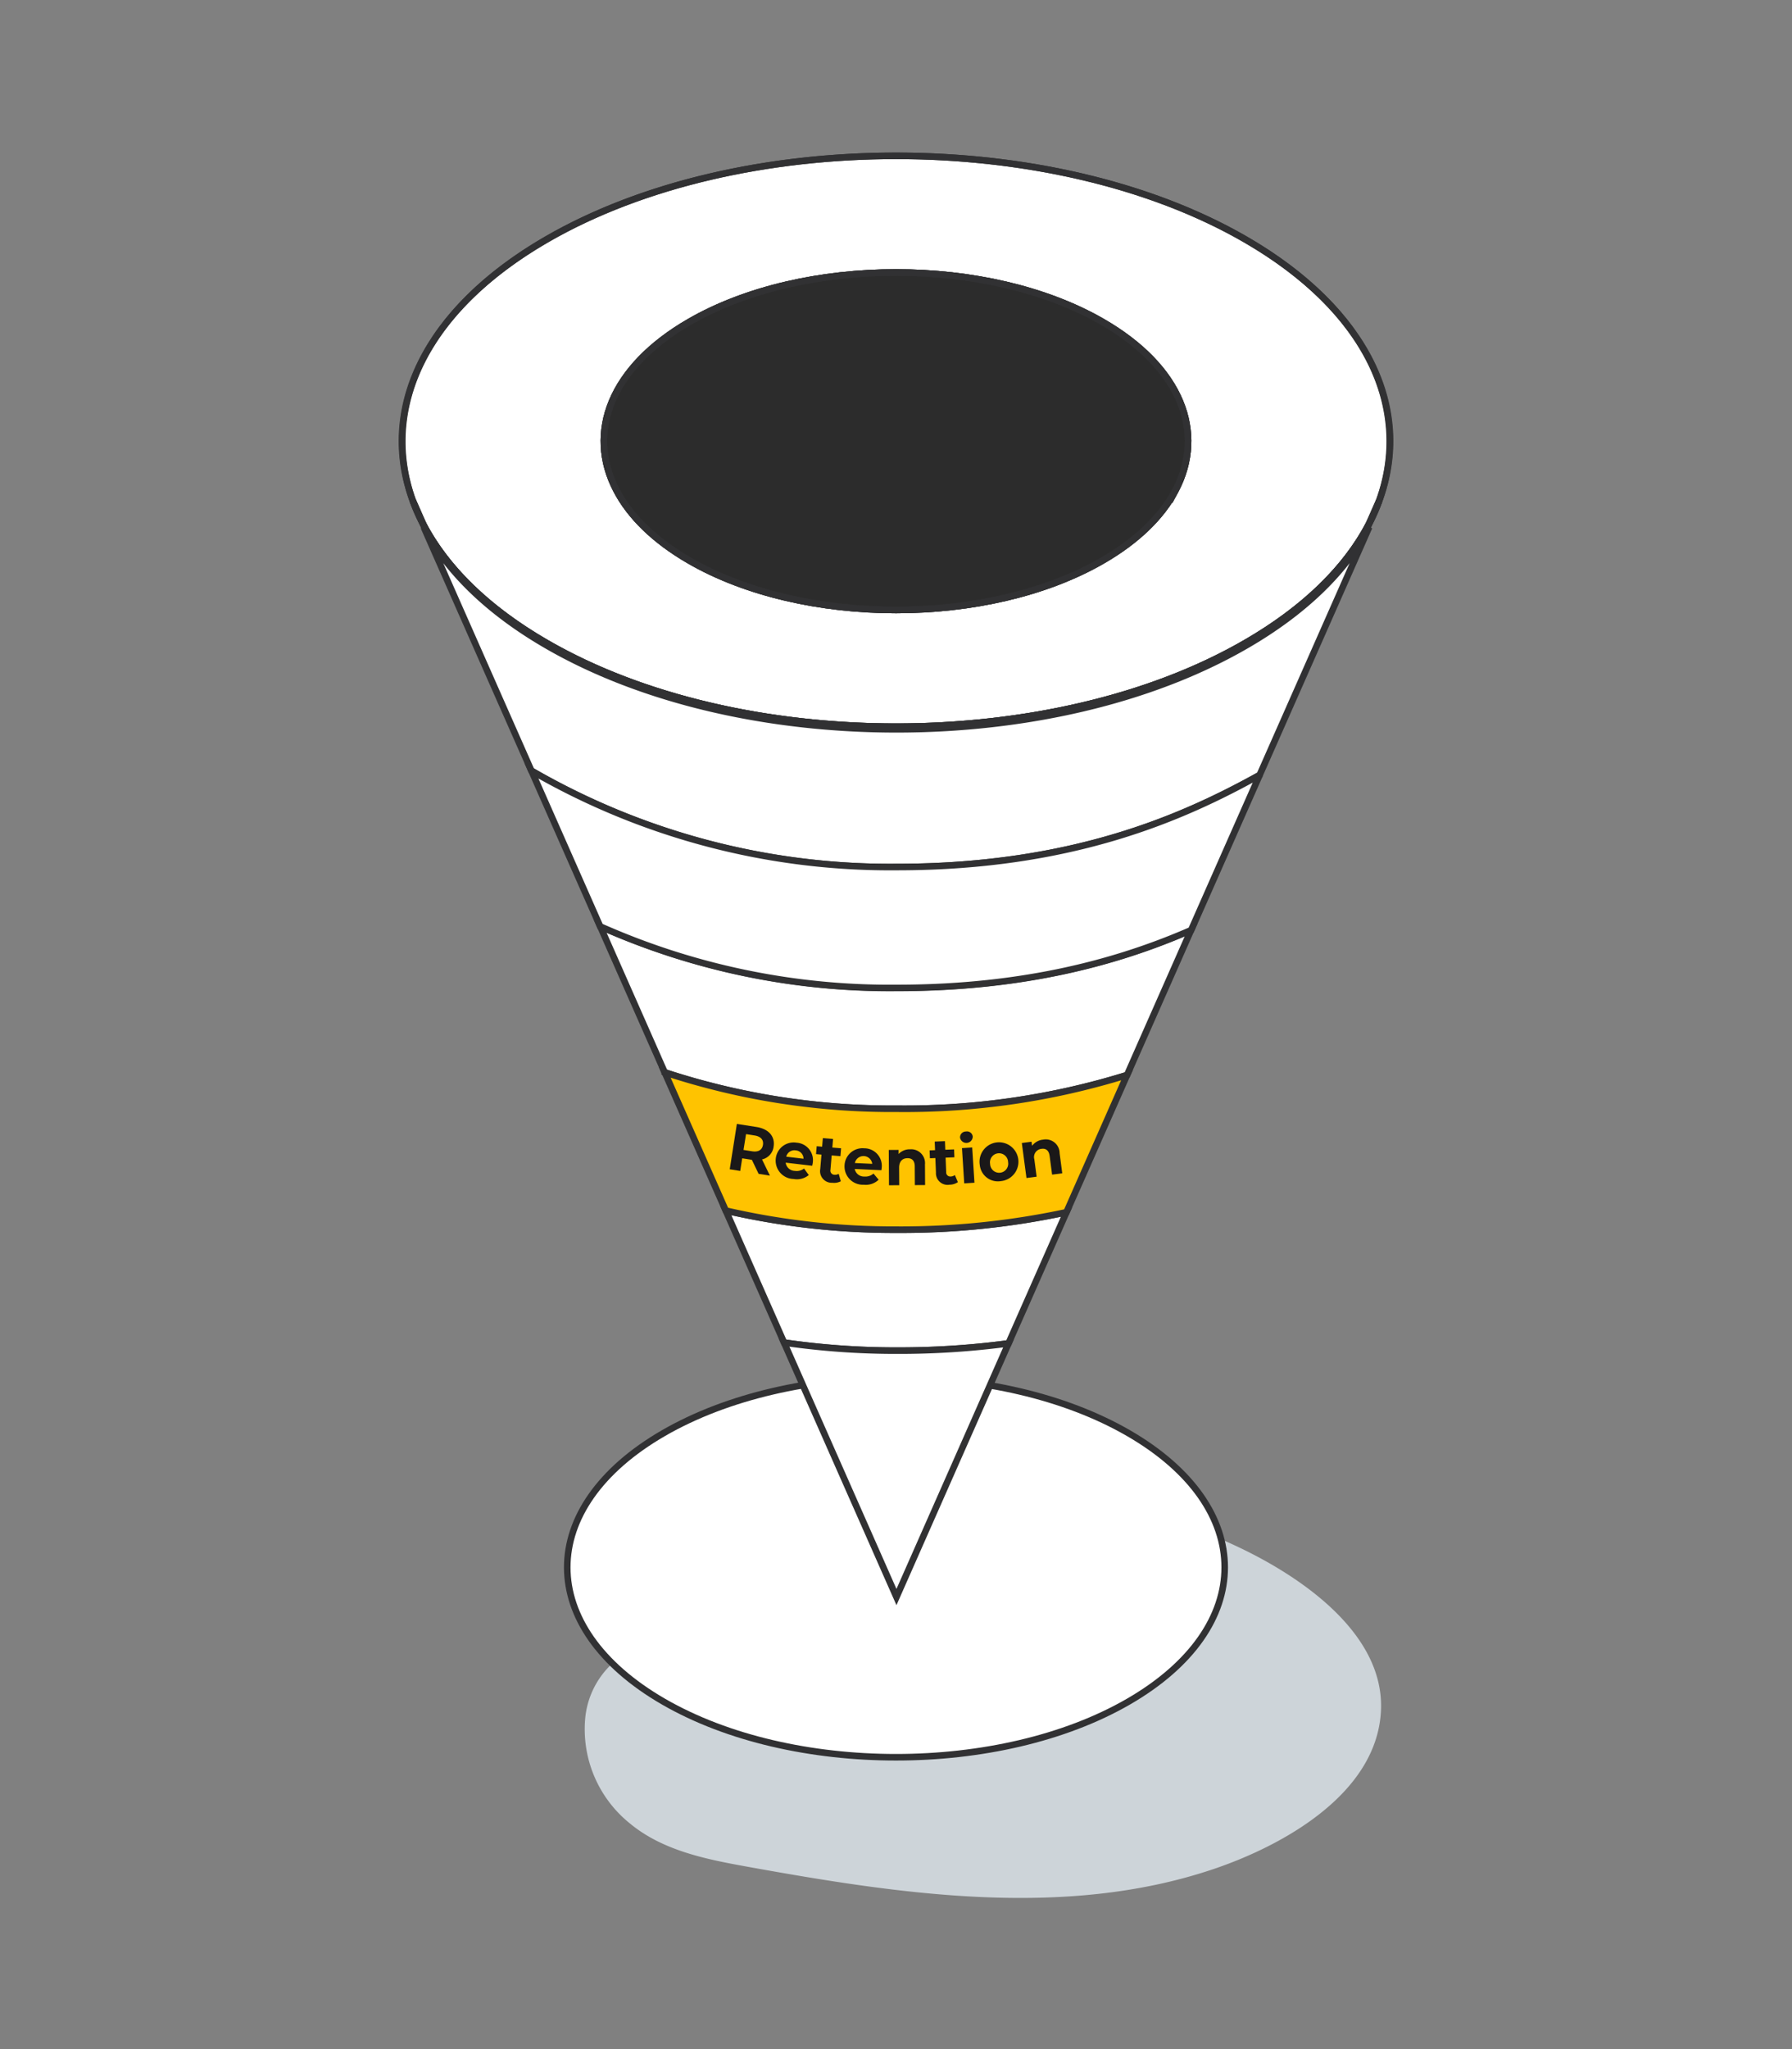 <svg xmlns="http://www.w3.org/2000/svg" xmlns:xlink="http://www.w3.org/1999/xlink" width="273" height="312" viewBox="0 0 273 312"><rect x="0" y="0" width="273" height="312" fill="#808080" stroke="none"/><defs><clipPath id="clip-path"><rect id="Rectangle_985" data-name="Rectangle 985" width="151.949" height="265.957" fill="none"></rect></clipPath><clipPath id="clip-path-3"><rect id="Rectangle_983" data-name="Rectangle 983" width="121.35" height="60.398" fill="none"></rect></clipPath><clipPath id="clip-path-4"><rect id="Rectangle_1177" data-name="Rectangle 1177" width="50.663" height="9.345" transform="translate(0 0)" fill="none"></rect></clipPath><clipPath id="clip-FunnelRetention"><rect width="273" height="312"></rect></clipPath></defs><g id="FunnelRetention" clip-path="url(#clip-FunnelRetention)"><g id="Group_1879" data-name="Group 1879" transform="translate(-956.915 -2066.873)"><g id="Group_1276" data-name="Group 1276" transform="translate(1017.441 2089.895)"><g id="Group_1275" data-name="Group 1275" clip-path="url(#clip-path)"><g id="Group_1274" data-name="Group 1274"><g id="Group_1273" data-name="Group 1273" clip-path="url(#clip-path)"><g id="Group_1272" data-name="Group 1272" transform="translate(28.524 205.559)" style="mix-blend-mode: multiply;isolation: isolate"><g id="Group_1271" data-name="Group 1271"><g id="Group_1270" data-name="Group 1270" clip-path="url(#clip-path-3)"><path id="Path_11996" data-name="Path 11996" d="M118.582,151.641c-20.979-9.462-45.414-6.983-67.244-2.1-10.014,2.237-20.39,8.223-23.476,18.067a13.02,13.02,0,0,0-7.6,10.557,18.409,18.409,0,0,0,6.806,16.111c5.059,4.186,11.758,5.478,18.033,6.608,22.971,4.136,48.067,7.988,70.756.372,10.611-3.562,25.031-11.483,25.624-24.168.569-12.17-13.1-21.022-22.9-25.442" transform="translate(-20.15 -145.21)" fill="#cdd4d9"></path></g></g></g><path id="Path_11997" data-name="Path 11997" d="M103.781,181.257c-19.558,11.291-51.266,11.291-70.824,0s-19.558-29.6,0-40.889,51.266-11.292,70.824,0,19.558,29.6,0,40.889" transform="translate(7.601 54.816)" fill="#fff"></path><path id="Path_11998" data-name="Path 11998" d="M103.781,181.257c-19.558,11.291-51.266,11.291-70.824,0s-19.558-29.6,0-40.889,51.266-11.292,70.824,0S123.339,169.966,103.781,181.257Z" transform="translate(7.601 54.816)" fill="none" stroke="#313133" stroke-miterlimit="10" stroke-width="1"></path><path id="Path_11999" data-name="Path 11999" d="M104.556,41.166l1.57-3.56a26.391,26.391,0,0,1-1.57,3.56" transform="translate(43.453 15.629)" fill="#fff"></path><path id="Path_12000" data-name="Path 12000" d="M104.556,41.166l1.57-3.56A26.391,26.391,0,0,1,104.556,41.166Z" transform="translate(43.453 15.629)" fill="none" stroke="#313133" stroke-miterlimit="10" stroke-width="1"></path><path id="Path_12001" data-name="Path 12001" d="M75.766.5c19.271,0,38.527,4.233,53.228,12.726,18.724,10.819,25.522,25.9,20.378,39.8l-1.57,3.559c-3.475,6.629-9.739,12.866-18.808,18.093-14.7,8.494-33.957,12.74-53.228,12.74S37.239,83.174,22.538,74.68C13.47,69.454,7.206,63.217,3.73,56.587L2.16,53.029c-5.143-13.9,1.668-28.983,20.377-39.8C37.239,4.733,56.509.5,75.766.5m42.591,50.916c4.6-8.774.9-18.7-11.128-25.634-8.689-5.017-20.069-7.525-31.463-7.525s-22.788,2.508-31.477,7.525c-12.01,6.938-15.724,16.86-11.114,25.634,2.047,3.924,5.76,7.61,11.114,10.708,8.689,5.017,20.083,7.525,31.477,7.525s22.774-2.508,31.463-7.525c5.368-3.1,9.068-6.784,11.128-10.708" transform="translate(0.208 0.208)" fill="#fff"></path><path id="Path_12002" data-name="Path 12002" d="M75.766.5c19.271,0,38.527,4.233,53.228,12.726,18.724,10.819,25.522,25.9,20.378,39.8l-1.57,3.559c-3.475,6.629-9.739,12.866-18.808,18.093-14.7,8.494-33.957,12.74-53.228,12.74S37.239,83.174,22.538,74.68C13.47,69.454,7.206,63.217,3.73,56.587L2.16,53.029c-5.143-13.9,1.668-28.983,20.377-39.8C37.239,4.733,56.509.5,75.766.5Zm42.591,50.916c4.6-8.774.9-18.7-11.128-25.634-8.689-5.017-20.069-7.525-31.463-7.525s-22.788,2.508-31.477,7.525c-12.01,6.938-15.724,16.86-11.114,25.634,2.047,3.924,5.76,7.61,11.114,10.708,8.689,5.017,20.083,7.525,31.477,7.525s22.774-2.508,31.463-7.525C112.6,59.026,116.3,55.34,118.357,51.416Z" transform="translate(0.208 0.208)" fill="none" stroke="#313133" stroke-miterlimit="10" stroke-width="1"></path><path id="Path_12003" data-name="Path 12003" d="M98.2,20.569c12.024,6.938,15.724,16.86,11.128,25.634-2.061,3.924-5.76,7.609-11.128,10.706-8.689,5.018-20.069,7.527-31.463,7.527s-22.788-2.508-31.477-7.527C29.9,53.812,26.19,50.127,24.144,46.2c-4.611-8.774-.9-18.7,11.114-25.634,8.689-5.017,20.083-7.525,31.477-7.525S89.51,15.552,98.2,20.569" transform="translate(9.238 5.421)" fill="#2c2c2c"></path><path id="Path_12004" data-name="Path 12004" d="M98.2,20.569c12.024,6.938,15.724,16.86,11.128,25.634-2.061,3.924-5.76,7.609-11.128,10.706-8.689,5.018-20.069,7.527-31.463,7.527s-22.788-2.508-31.477-7.527C29.9,53.812,26.19,50.127,24.144,46.2c-4.611-8.774-.9-18.7,11.114-25.634,8.689-5.017,20.083-7.525,31.477-7.525S89.51,15.552,98.2,20.569Z" transform="translate(9.238 5.421)" fill="none" stroke="#313133" stroke-miterlimit="10" stroke-width="1"></path><path id="Path_12005" data-name="Path 12005" d="M92.586,104.035a30.316,30.316,0,0,0,6.447-4.848h.014L63.968,178.552,28.888,99.187a30.46,30.46,0,0,0,6.461,4.848c7.9,4.568,18.261,6.853,28.619,6.853s20.713-2.285,28.618-6.853" transform="translate(12.006 41.222)" fill="#fff"></path><path id="Path_12006" data-name="Path 12006" d="M92.586,104.035a30.316,30.316,0,0,0,6.447-4.848h.014L63.968,178.552,28.888,99.187a30.46,30.46,0,0,0,6.461,4.848c7.9,4.568,18.261,6.853,28.619,6.853S84.681,108.6,92.586,104.035Z" transform="translate(12.006 41.222)" fill="none" stroke="#313133" stroke-miterlimit="10" stroke-width="1"></path><path id="Path_12007" data-name="Path 12007" d="M21.59,58.214c14.7,8.494,33.971,12.739,53.228,12.739s38.527-4.245,53.228-12.739c9.068-5.228,15.332-11.463,18.809-18.093L126.463,86.244a43.051,43.051,0,0,1-10.232,7.932c-11.435,6.615-26.418,9.909-41.413,9.909s-29.991-3.294-41.427-9.909a42.976,42.976,0,0,1-10.216-7.932L2.782,40.121C6.257,46.75,12.523,52.986,21.59,58.214" transform="translate(1.156 16.674)" fill="#fff"></path><path id="Path_12008" data-name="Path 12008" d="M21.59,58.214c14.7,8.494,33.971,12.739,53.228,12.739s38.527-4.245,53.228-12.739c9.068-5.228,15.332-11.463,18.809-18.093L126.463,86.244a43.051,43.051,0,0,1-10.232,7.932c-11.435,6.615-26.418,9.909-41.413,9.909s-29.991-3.294-41.427-9.909a42.976,42.976,0,0,1-10.216-7.932L2.782,40.121C6.257,46.75,12.523,52.986,21.59,58.214Z" transform="translate(1.156 16.674)" fill="none" stroke="#313133" stroke-miterlimit="10" stroke-width="1"></path><path id="Path_12009" data-name="Path 12009" d="M1.673,37.607l1.57,3.56a26.469,26.469,0,0,1-1.57-3.56" transform="translate(0.695 15.629)" fill="#fff"></path><path id="Path_12010" data-name="Path 12010" d="M1.673,37.607l1.57,3.56A26.469,26.469,0,0,1,1.673,37.607Z" transform="translate(0.695 15.629)" fill="none" stroke="#313133" stroke-miterlimit="10" stroke-width="1"></path><path id="Path_12011" data-name="Path 12011" d="M3.715,56.587a28.162,28.162,0,0,1-1.57-3.56c-5.013-13.949,1.668-28.981,20.377-39.8C37.225,4.733,56.494.5,75.75.5s38.527,4.233,53.229,12.726c18.723,10.819,25.39,25.852,20.378,39.8a28.163,28.163,0,0,1-1.57,3.56c-3.475,6.629-9.741,12.865-18.808,18.093-14.7,8.494-33.959,12.74-53.229,12.74S37.225,83.174,22.523,74.68C13.456,69.452,7.189,63.217,3.715,56.587Z" transform="translate(0.223 0.208)" fill="none" stroke="#313133" stroke-miterlimit="10" stroke-width="1"></path><path id="Path_12012" data-name="Path 12012" d="M24.144,46.2c-4.611-8.774-.9-18.7,11.114-25.634,8.689-5.017,20.083-7.525,31.477-7.525S89.51,15.552,98.2,20.569c12.024,6.938,15.724,16.86,11.128,25.634-2.061,3.924-5.76,7.61-11.128,10.708-8.689,5.017-20.069,7.525-31.463,7.525S43.947,61.927,35.258,56.91C29.9,53.813,26.19,50.127,24.144,46.2Z" transform="translate(9.238 5.421)" fill="none" stroke="#313133" stroke-miterlimit="10" stroke-width="1"></path><path id="Path_12013" data-name="Path 12013" d="M1.673,37.607,75.278,204.144,148.883,37.607" transform="translate(0.695 15.629)" fill="none" stroke="#313133" stroke-miterlimit="10" stroke-width="1"></path><path id="Path_12014" data-name="Path 12014" d="M102.1,106.023l9.763-22.09c-10.781,4.7-25.149,8.805-44.819,8.805A108.494,108.494,0,0,1,21.83,83.362l9.831,22.245a110.622,110.622,0,0,0,35.383,5.546,114.187,114.187,0,0,0,35.056-5.13" transform="translate(9.072 34.645)" fill="#fff"></path><path id="Path_12015" data-name="Path 12015" d="M102.1,106.023l9.763-22.09c-10.781,4.7-25.149,8.805-44.819,8.805A108.494,108.494,0,0,1,21.83,83.362l9.831,22.245a110.622,110.622,0,0,0,35.383,5.546A114.187,114.187,0,0,0,102.1,106.023Z" transform="translate(9.072 34.645)" fill="none" stroke="#313133" stroke-miterlimit="10" stroke-width="1"></path><path id="Path_12016" data-name="Path 12016" d="M78.425,134.168l8.826-19.97a120.1,120.1,0,0,1-25.825,2.66,113.952,113.952,0,0,1-26.08-2.913l8.883,20.1a117.939,117.939,0,0,0,17.2,1.23,126.833,126.833,0,0,0,17-1.106" transform="translate(14.69 47.355)" fill="#fff"></path><path id="Path_12017" data-name="Path 12017" d="M78.425,134.168l8.826-19.97a120.1,120.1,0,0,1-25.825,2.66,113.952,113.952,0,0,1-26.08-2.913l8.883,20.1a117.939,117.939,0,0,0,17.2,1.23A126.833,126.833,0,0,0,78.425,134.168Z" transform="translate(14.69 47.355)" fill="none" stroke="#313133" stroke-miterlimit="10" stroke-width="1"></path><path id="Path_12018" data-name="Path 12018" d="M99.214,99.492a114.188,114.188,0,0,1-35.056,5.13,110.622,110.622,0,0,1-35.383-5.546l.235.529,9.068,20.519a113.961,113.961,0,0,0,26.08,2.913,120.191,120.191,0,0,0,25.825-2.66h0L99.165,99.6h0Z" transform="translate(11.959 41.176)" fill="#ffc300"></path><path id="Path_12019" data-name="Path 12019" d="M99.214,99.492a114.188,114.188,0,0,1-35.056,5.13,110.622,110.622,0,0,1-35.383-5.546l.235.529,9.068,20.519a113.961,113.961,0,0,0,26.08,2.913,120.191,120.191,0,0,0,25.825-2.66h0L99.165,99.6h0Z" transform="translate(11.959 41.176)" fill="none" stroke="#313133" stroke-miterlimit="10" stroke-width="1"></path><path id="Path_12020" data-name="Path 12020" d="M58.819,129.373a118.144,118.144,0,0,1-17.2-1.229L44.65,135l8.77,19.84,5.327,12.054L64.754,153.3,72.843,135l2.974-6.728a126.619,126.619,0,0,1-17,1.106" transform="translate(17.298 53.256)" fill="#fff"></path><path id="Path_12021" data-name="Path 12021" d="M58.819,129.373a118.144,118.144,0,0,1-17.2-1.229L44.65,135l8.77,19.84,5.327,12.054L64.754,153.3,72.843,135l2.974-6.728A126.619,126.619,0,0,1,58.819,129.373Z" transform="translate(17.298 53.256)" fill="none" stroke="#313133" stroke-miterlimit="10" stroke-width="1"></path><path id="Path_12022" data-name="Path 12022" d="M74.934,92.192c26.834,0,43.8-7.643,55.255-14.006l5.035-11.39L146.88,40.425c-3.478,6.617-9.738,12.841-18.789,18.059-14.7,8.494-33.959,12.74-53.229,12.74s-38.525-4.247-53.228-12.74C12.581,53.266,6.323,47.041,2.845,40.425L14.5,66.8l4.744,10.732a109.151,109.151,0,0,0,55.69,14.664" transform="translate(1.182 16.8)" fill="#fff"></path><path id="Path_12023" data-name="Path 12023" d="M74.934,92.192c26.834,0,43.8-7.643,55.255-14.006l5.035-11.39L146.88,40.425c-3.478,6.617-9.738,12.841-18.789,18.059-14.7,8.494-33.959,12.74-53.229,12.74s-38.525-4.247-53.228-12.74C12.581,53.266,6.323,47.041,2.845,40.425L14.5,66.8l4.744,10.732A109.151,109.151,0,0,0,74.934,92.192Z" transform="translate(1.182 16.8)" fill="none" stroke="#313133" stroke-miterlimit="10" stroke-width="1"></path><path id="Path_12024" data-name="Path 12024" d="M125.375,67.3C113.921,73.658,96.954,81.3,70.12,81.3A109.143,109.143,0,0,1,14.432,66.635h0L24.906,90.34A108.494,108.494,0,0,0,70.12,99.715c19.67,0,34.038-4.107,44.819-8.805l10.439-23.616h0" transform="translate(5.997 27.693)" fill="#fff"></path><path id="Path_12025" data-name="Path 12025" d="M125.375,67.3C113.921,73.658,96.954,81.3,70.12,81.3A109.143,109.143,0,0,1,14.432,66.635h0L24.906,90.34A108.494,108.494,0,0,0,70.12,99.715c19.67,0,34.038-4.107,44.819-8.805l10.439-23.616Z" transform="translate(5.997 27.693)" fill="none" stroke="#313133" stroke-miterlimit="10" stroke-width="1"></path></g></g></g></g><g id="Group_1492" data-name="Group 1492" transform="translate(1068.084 2238)"><g id="Group_1491" data-name="Group 1491" clip-path="url(#clip-path-4)"><path id="Path_13722" data-name="Path 13722" d="M4.4,7.605,3.374,5.47,3.3,5.458,1.9,5.238,1.6,7.163,0,6.911,1.089,0,4.081.472C5.927.763,6.931,1.9,6.686,3.453A2.272,2.272,0,0,1,4.921,5.41l1.2,2.466ZM3.786,1.761l-1.3-.205L2.1,3.965l1.3.205c.978.154,1.543-.222,1.661-.972s-.3-1.283-1.281-1.437" fill="#1a1818"></path><path id="Path_13723" data-name="Path 13723" d="M12.566,6.376,8.523,5.9a1.435,1.435,0,0,0,1.4,1.254,1.827,1.827,0,0,0,1.4-.358l.719.992a2.821,2.821,0,0,1-2.308.6A2.794,2.794,0,0,1,7.015,5.276a2.74,2.74,0,0,1,3.177-2.414,2.663,2.663,0,0,1,2.453,3.1c-.013.119-.054.286-.079.414M8.611,4.991l2.632.312a1.279,1.279,0,0,0-1.18-1.268,1.272,1.272,0,0,0-1.452.956" fill="#1a1818"></path><path id="Path_13724" data-name="Path 13724" d="M16.926,8.734a2.233,2.233,0,0,1-1.294.232,1.774,1.774,0,0,1-1.841-2.092l.186-2.2L13.15,4.6l.1-1.2.827.07.111-1.306,1.554.131-.11,1.306,1.335.112-.1,1.2L15.531,4.8l-.183,2.182a.628.628,0,0,0,.607.764A1.055,1.055,0,0,0,16.6,7.6Z" fill="#1a1818"></path><path id="Path_13725" data-name="Path 13725" d="M23.108,7.055l-4.066-.192a1.434,1.434,0,0,0,1.486,1.152A1.829,1.829,0,0,0,21.9,7.559l.786.938a2.814,2.814,0,0,1-2.26.765,2.793,2.793,0,0,1-2.936-2.914,2.738,2.738,0,0,1,3-2.632,2.664,2.664,0,0,1,2.667,2.921c-.005.12-.033.289-.05.418m-4.045-1.1,2.649.125a1.345,1.345,0,0,0-2.649-.125" fill="#1a1818"></path><path id="Path_13726" data-name="Path 13726" d="M29.745,6.233l.02,3.078-1.56.01-.018-2.838c0-.87-.407-1.268-1.1-1.263-.75,0-1.287.467-1.281,1.457l.016,2.658-1.559.01-.033-5.377,1.49-.009,0,.629a2.353,2.353,0,0,1,1.775-.72,2.108,2.108,0,0,1,2.243,2.365" fill="#1a1818"></path><path id="Path_13727" data-name="Path 13727" d="M34.758,8.866a2.219,2.219,0,0,1-1.256.39,1.774,1.774,0,0,1-2.086-1.849L31.329,5.2l-.83.032-.048-1.2L31.281,4,31.23,2.69l1.558-.062.052,1.309,1.34-.053.048,1.2-1.34.054.087,2.188a.627.627,0,0,0,.7.683,1.045,1.045,0,0,0,.621-.225Z" fill="#1a1818"></path><path id="Path_13728" data-name="Path 13728" d="M35.088,2.087A.892.892,0,0,1,36,1.156a.876.876,0,0,1,1.022.776.974.974,0,0,1-1.934.155m.293,1.6,1.558-.1.344,5.369-1.557.1Z" fill="#1a1818"></path><path id="Path_13729" data-name="Path 13729" d="M38.093,6.228A2.963,2.963,0,1,1,41.3,8.713a2.77,2.77,0,0,1-3.207-2.485m4.314-.4a1.38,1.38,0,1,0-2.74.256,1.38,1.38,0,1,0,2.74-.256" fill="#1a1818"></path><path id="Path_13730" data-name="Path 13730" d="M50.259,4.469l.4,3.055-1.547.2-.373-2.817C48.629,4.049,48.18,3.7,47.495,3.8A1.255,1.255,0,0,0,46.406,5.4l.349,2.638-1.547.2L44.5,2.909l1.478-.195.083.625A2.354,2.354,0,0,1,47.735,2.4a2.111,2.111,0,0,1,2.524,2.068" fill="#1a1818"></path></g></g></g></g></svg>